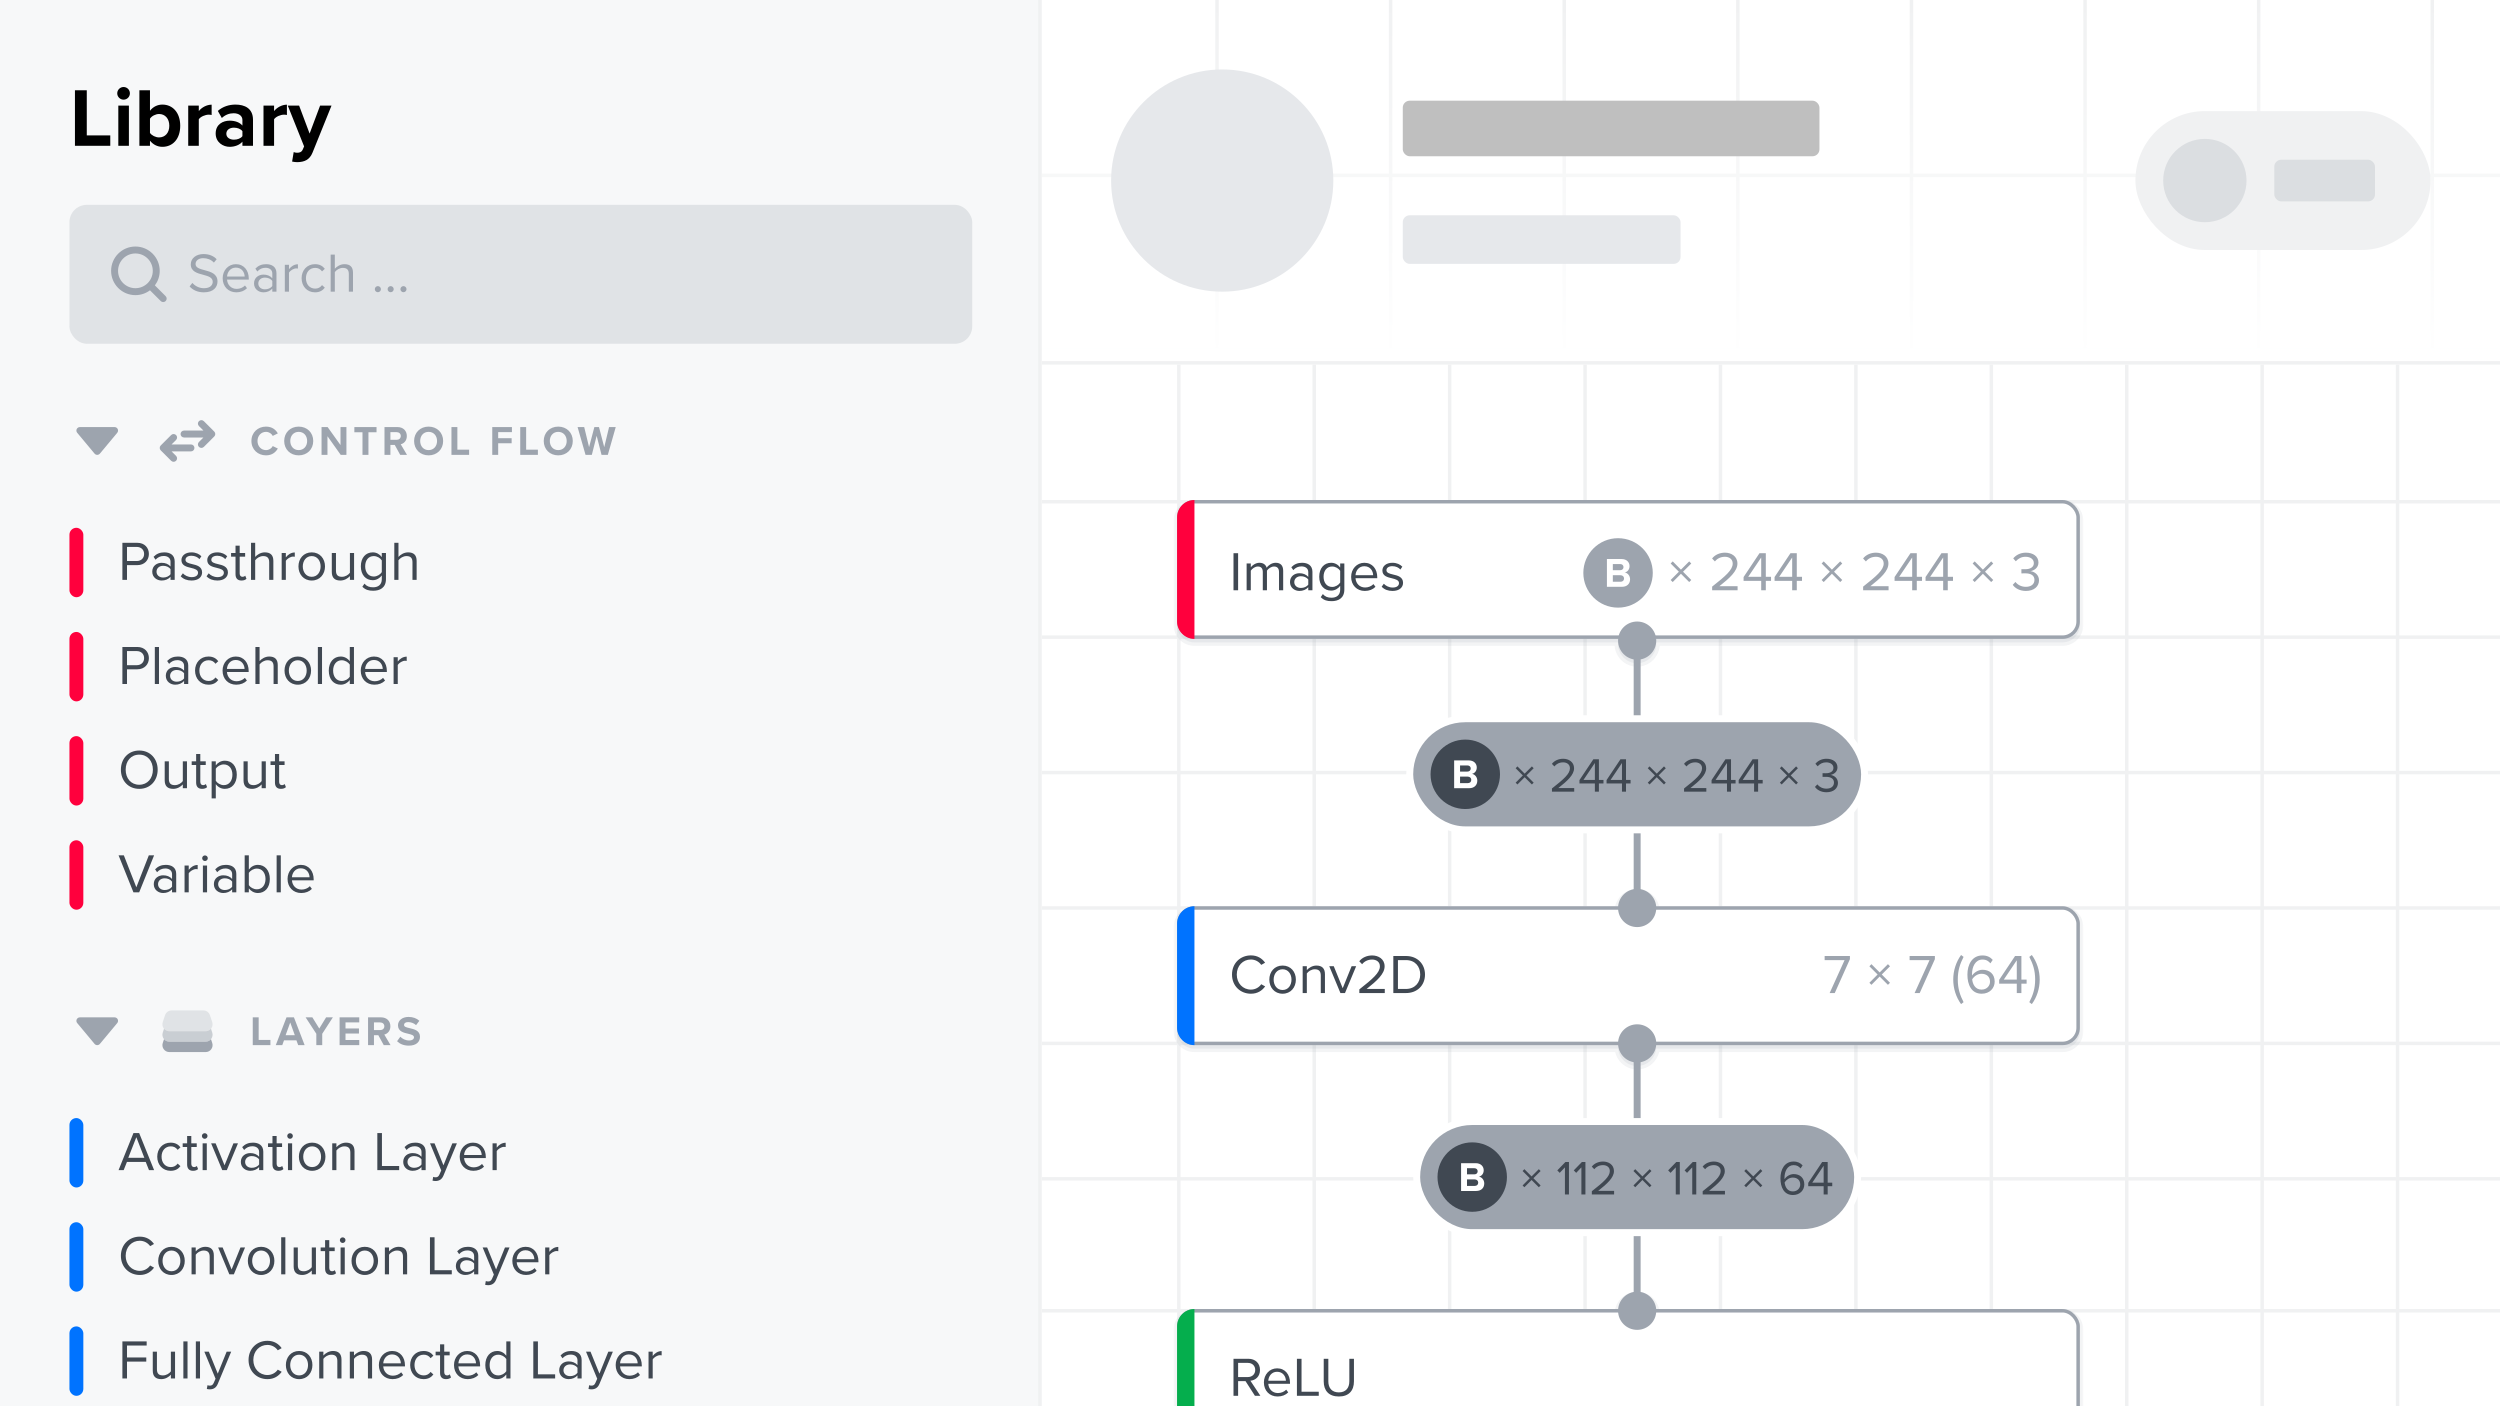<svg width="720" height="405" viewBox="0 0 720 405" fill="none" xmlns="http://www.w3.org/2000/svg">
<rect x="0" y="0" width="720" height="405" fill="#333333" stroke="none"/>
<g clip-path="url(#clip0)">
<rect width="720" height="405" fill="white"/>
<path fill-rule="evenodd" clip-rule="evenodd" d="M350 0H351V50H400V0H401V50H450V0H451V50H500V0H501V50H550V0H551V50H600V0H601V50H650V0H651V50H700V0H701V50H720V51H701V100H720V101H701V104H700V101H651V104H650V101H601V104H600V101H551V104H550V101H501V104H500V101H451V104H450V101H401V104H400V101H351V104H350V101H300V100H350V51H300V50H350V0ZM351 51V100H400V51H351ZM401 51V100H450V51H401ZM451 51V100H500V51H451ZM501 51V100H550V51H501ZM551 51V100H600V51H551ZM601 51V100H650V51H601ZM651 51V100H700V51H651ZM751 0H750V104H751V0ZM800 0H801V104H800V0ZM851 0H850V104H851V0ZM900 0H901V104H900V0ZM951 0H950V104H951V0ZM1000 0H1001V104H1000V0Z" fill="#F0F1F2"/>
<rect x="300" width="420" height="104" fill="url(#paint0_linear)"/>
<rect x="300" y="104" width="420" height="1" fill="#F0F1F2"/>
<circle cx="352" cy="52" r="32" fill="#E6E8EB"/>
<rect x="404" y="29" width="120" height="16" rx="2" fill="#BFBFBF"/>
<rect x="404" y="62" width="80" height="14" rx="2" fill="#E6E8EB"/>
<rect x="615" y="32" width="85" height="40" rx="20" fill="#F0F1F2"/>
<circle cx="635" cy="52" r="12" fill="#DBDEE1"/>
<rect x="655" y="46" width="29" height="12" rx="2" fill="#DBDEE1"/>
<path fill-rule="evenodd" clip-rule="evenodd" d="M339 105H340V144H378V105H379V144H417V105H418V144H456V105H457V144H495V105H496V144H534V105H535V144H573V105H574V144H612V105H613V144H651V105H652V144H690V105H691V144H720V145H691V183H720V184H691V222H720V223H691V261H720V262H691V300H720V301H691V339H720V340H691V377H720V378H691V405H690V378H652V405H651V378H613V405H612V378H574V405H573V378H535V405H534V378H496V405H495V378H457V405H456V378H418V405H417V378H379V405H378V378H340V405H339V378H300V377H339V340H300V339H339V301H300V300H339V262H300V261H339V223H300V222H339V184H300V183H339V145H300V144H339V105ZM340 145V183H378V145H340ZM379 145V183H417V145H379ZM418 145V183H456V145H418ZM457 145V183H495V145H457ZM496 145V183H534V145H496ZM535 145V183H573V145H535ZM574 145V183H612V145H574ZM613 145V183H651V145H613ZM652 145V183H690V145H652ZM690 184H652V222H690V184ZM690 223H652V261H690V223ZM690 262H652V300H690V262ZM690 301H652V339H690V301ZM690 340H652V377H690V340ZM651 377V340H613V377H651ZM612 377V340H574V377H612ZM573 377V340H535V377H573ZM534 377V340H496V377H534ZM495 377V340H457V377H495ZM456 377V340H418V377H456ZM417 377V340H379V377H417ZM378 377V340H340V377H378ZM340 339H378V301H340V339ZM340 300H378V262H340V300ZM340 261H378V223H340V261ZM340 222H378V184H340V222ZM379 184V222H417V184H379ZM418 184V222H456V184H418ZM457 184V222H495V184H457ZM496 184V222H534V184H496ZM535 184V222H573V184H535ZM574 184V222H612V184H574ZM613 184V222H651V184H613ZM651 223H613V261H651V223ZM651 262H613V300H651V262ZM651 301H613V339H651V301ZM612 339V301H574V339H612ZM573 339V301H535V339H573ZM534 339V301H496V339H534ZM495 339V301H457V339H495ZM456 339V301H418V339H456ZM417 339V301H379V339H417ZM379 300H417V262H379V300ZM379 261H417V223H379V261ZM418 223V261H456V223H418ZM457 223V261H495V223H457ZM496 223V261H534V223H496ZM535 223V261H573V223H535ZM574 223V261H612V223H574ZM612 262H574V300H612V262ZM573 300V262H535V300H573ZM534 300V262H496V300H534ZM495 300V262H457V300H495ZM456 300V262H418V300H456Z" fill="#F0F1F2"/>
<g opacity="0.25">
<mask id="path-13-outside-1" maskUnits="userSpaceOnUse" x="338" y="144" width="262" height="280" fill="black">
<rect fill="white" x="338" y="144" width="262" height="280"/>
<path fill-rule="evenodd" clip-rule="evenodd" d="M344 145C341.239 145 339 147.239 339 150V180C339 182.761 341.239 185 344 185H466.022C466.008 185.165 466 185.331 466 185.5C466 188.538 468.462 191 471.5 191C474.538 191 477 188.538 477 185.5C477 185.331 476.992 185.165 476.978 185H594C596.761 185 599 182.761 599 180V150C599 147.239 596.761 145 594 145H344ZM339 267C339 264.239 341.239 262 344 262H466.022C466.275 259.197 468.631 257 471.5 257C474.369 257 476.725 259.197 476.978 262H594C596.761 262 599 264.239 599 267V297C599 299.761 596.761 302 594 302H476.978C476.725 304.803 474.369 307 471.5 307C468.631 307 466.275 304.803 466.022 302H344C341.239 302 339 299.761 339 297V267ZM344 378C341.239 378 339 380.239 339 383V413C339 415.761 341.239 418 344 418H466.022C466.275 420.803 468.631 423 471.5 423C474.369 423 476.725 420.803 476.978 418H594C596.761 418 599 415.761 599 413V383C599 380.239 596.761 378 594 378H476.978C476.725 375.197 474.369 373 471.5 373C468.631 373 466.275 375.197 466.022 378H344Z"/>
</mask>
<path fill-rule="evenodd" clip-rule="evenodd" d="M344 145C341.239 145 339 147.239 339 150V180C339 182.761 341.239 185 344 185H466.022C466.008 185.165 466 185.331 466 185.5C466 188.538 468.462 191 471.5 191C474.538 191 477 188.538 477 185.5C477 185.331 476.992 185.165 476.978 185H594C596.761 185 599 182.761 599 180V150C599 147.239 596.761 145 594 145H344ZM339 267C339 264.239 341.239 262 344 262H466.022C466.275 259.197 468.631 257 471.5 257C474.369 257 476.725 259.197 476.978 262H594C596.761 262 599 264.239 599 267V297C599 299.761 596.761 302 594 302H476.978C476.725 304.803 474.369 307 471.5 307C468.631 307 466.275 304.803 466.022 302H344C341.239 302 339 299.761 339 297V267ZM344 378C341.239 378 339 380.239 339 383V413C339 415.761 341.239 418 344 418H466.022C466.275 420.803 468.631 423 471.5 423C474.369 423 476.725 420.803 476.978 418H594C596.761 418 599 415.761 599 413V383C599 380.239 596.761 378 594 378H476.978C476.725 375.197 474.369 373 471.5 373C468.631 373 466.275 375.197 466.022 378H344Z" fill="#9DA4AE"/>
<path d="M466.022 185L467.018 185.09L467.117 184H466.022V185ZM476.978 185V184H475.883L475.982 185.09L476.978 185ZM466.022 262V263H466.936L467.018 262.09L466.022 262ZM476.978 262L475.982 262.09L476.064 263H476.978V262ZM476.978 302V301H476.064L475.982 301.91L476.978 302ZM466.022 302L467.018 301.91L466.936 301H466.022V302ZM466.022 418L467.018 417.91L466.936 417H466.022V418ZM476.978 418V417H476.064L475.982 417.91L476.978 418ZM476.978 378L475.982 378.09L476.064 379H476.978V378ZM466.022 378V379H466.936L467.018 378.09L466.022 378ZM340 150C340 147.791 341.791 146 344 146V144C340.686 144 338 146.686 338 150H340ZM340 180V150H338V180H340ZM344 184C341.791 184 340 182.209 340 180H338C338 183.314 340.686 186 344 186V184ZM466.022 184H344V186H466.022V184ZM467 185.5C467 185.361 467.006 185.225 467.018 185.09L465.026 184.91C465.009 185.105 465 185.301 465 185.5H467ZM471.5 190C469.015 190 467 187.985 467 185.5H465C465 189.09 467.91 192 471.5 192V190ZM476 185.5C476 187.985 473.985 190 471.5 190V192C475.09 192 478 189.09 478 185.5H476ZM475.982 185.09C475.994 185.225 476 185.361 476 185.5H478C478 185.302 477.991 185.105 477.974 184.91L475.982 185.09ZM594 184H476.978V186H594V184ZM598 180C598 182.209 596.209 184 594 184V186C597.314 186 600 183.314 600 180H598ZM598 150V180H600V150H598ZM594 146C596.209 146 598 147.791 598 150H600C600 146.686 597.314 144 594 144V146ZM344 146H594V144H344V146ZM344 261C340.686 261 338 263.686 338 267H340C340 264.791 341.791 263 344 263V261ZM466.022 261H344V263H466.022V261ZM471.5 256C468.109 256 465.325 258.596 465.026 261.91L467.018 262.09C467.225 259.797 469.153 258 471.5 258V256ZM477.974 261.91C477.675 258.596 474.891 256 471.5 256V258C473.847 258 475.775 259.797 475.982 262.09L477.974 261.91ZM594 261H476.978V263H594V261ZM600 267C600 263.686 597.314 261 594 261V263C596.209 263 598 264.791 598 267H600ZM600 297V267H598V297H600ZM594 303C597.314 303 600 300.314 600 297H598C598 299.209 596.209 301 594 301V303ZM476.978 303H594V301H476.978V303ZM471.5 308C474.891 308 477.675 305.404 477.974 302.09L475.982 301.91C475.775 304.203 473.847 306 471.5 306V308ZM465.026 302.09C465.325 305.404 468.109 308 471.5 308V306C469.153 306 467.225 304.203 467.018 301.91L465.026 302.09ZM344 303H466.022V301H344V303ZM338 297C338 300.314 340.686 303 344 303V301C341.791 301 340 299.209 340 297H338ZM338 267V297H340V267H338ZM340 383C340 380.791 341.791 379 344 379V377C340.686 377 338 379.686 338 383H340ZM340 413V383H338V413H340ZM344 417C341.791 417 340 415.209 340 413H338C338 416.314 340.686 419 344 419V417ZM466.022 417H344V419H466.022V417ZM471.5 422C469.153 422 467.225 420.203 467.018 417.91L465.026 418.09C465.325 421.404 468.109 424 471.5 424V422ZM475.982 417.91C475.775 420.203 473.847 422 471.5 422V424C474.891 424 477.675 421.404 477.974 418.09L475.982 417.91ZM594 417H476.978V419H594V417ZM598 413C598 415.209 596.209 417 594 417V419C597.314 419 600 416.314 600 413H598ZM598 383V413H600V383H598ZM594 379C596.209 379 598 380.791 598 383H600C600 379.686 597.314 377 594 377V379ZM476.978 379H594V377H476.978V379ZM471.5 374C473.847 374 475.775 375.797 475.982 378.09L477.974 377.91C477.675 374.596 474.891 372 471.5 372V374ZM467.018 378.09C467.225 375.797 469.153 374 471.5 374V372C468.109 372 465.325 374.596 465.026 377.91L467.018 378.09ZM344 379H466.022V377H344V379Z" fill="#9DA4AE" fill-opacity="0.5" mask="url(#path-13-outside-1)"/>
</g>
<rect x="339.5" y="144.5" width="259" height="39" rx="4.5" fill="white" stroke="#9DA4AE"/>
<path d="M339 149C339 146.239 341.239 144 344 144V184C341.239 184 339 181.761 339 179V149Z" fill="#FF003D"/>
<path d="M355.248 170H356.576V159.328H355.248V170ZM368.356 170H369.556V164.416C369.556 162.864 368.804 162.08 367.396 162.08C366.276 162.08 365.236 162.816 364.804 163.52C364.58 162.72 363.908 162.08 362.724 162.08C361.588 162.08 360.548 162.896 360.228 163.392V162.272H359.028V170H360.228V164.352C360.644 163.728 361.476 163.152 362.26 163.152C363.268 163.152 363.684 163.776 363.684 164.752V170H364.884V164.336C365.284 163.728 366.132 163.152 366.932 163.152C367.924 163.152 368.356 163.776 368.356 164.752V170ZM376.782 170H377.982V164.688C377.982 162.816 376.622 162.08 374.99 162.08C373.726 162.08 372.734 162.496 371.902 163.36L372.462 164.192C373.15 163.456 373.902 163.12 374.83 163.12C375.95 163.12 376.782 163.712 376.782 164.752V166.144C376.158 165.424 375.278 165.088 374.222 165.088C372.91 165.088 371.518 165.904 371.518 167.632C371.518 169.312 372.91 170.192 374.222 170.192C375.262 170.192 376.142 169.824 376.782 169.12V170ZM376.782 168.368C376.318 169.008 375.502 169.328 374.654 169.328C373.534 169.328 372.75 168.624 372.75 167.648C372.75 166.656 373.534 165.952 374.654 165.952C375.502 165.952 376.318 166.272 376.782 166.912V168.368ZM380.372 171.984C381.284 172.88 382.18 173.136 383.492 173.136C385.38 173.136 387.172 172.336 387.172 169.776V162.272H385.972V163.44C385.348 162.592 384.42 162.08 383.38 162.08C381.348 162.08 379.94 163.616 379.94 166.096C379.94 168.592 381.364 170.096 383.38 170.096C384.468 170.096 385.412 169.504 385.972 168.72V169.824C385.972 171.52 384.772 172.144 383.492 172.144C382.388 172.144 381.62 171.856 380.98 171.088L380.372 171.984ZM385.972 167.776C385.556 168.448 384.628 169.04 383.668 169.04C382.116 169.04 381.188 167.792 381.188 166.096C381.188 164.384 382.116 163.152 383.668 163.152C384.628 163.152 385.556 163.728 385.972 164.4V167.776ZM389.127 166.128C389.127 168.544 390.775 170.192 393.063 170.192C394.327 170.192 395.367 169.776 396.135 169.008L395.559 168.224C394.951 168.848 394.055 169.2 393.175 169.2C391.511 169.2 390.487 167.984 390.391 166.528H396.647V166.224C396.647 163.904 395.271 162.08 392.935 162.08C390.727 162.08 389.127 163.888 389.127 166.128ZM392.919 163.072C394.679 163.072 395.447 164.496 395.463 165.648H390.391C390.455 164.464 391.271 163.072 392.919 163.072ZM397.919 168.976C398.703 169.808 399.775 170.192 401.039 170.192C403.039 170.192 404.079 169.152 404.079 167.856C404.079 166.144 402.527 165.76 401.183 165.456C400.175 165.216 399.295 164.976 399.295 164.224C399.295 163.536 399.951 163.056 401.007 163.056C401.999 163.056 402.847 163.472 403.311 164.032L403.871 163.2C403.247 162.576 402.319 162.08 401.007 162.08C399.167 162.08 398.127 163.104 398.127 164.304C398.127 165.904 399.615 166.256 400.927 166.56C401.967 166.816 402.911 167.088 402.911 167.936C402.911 168.688 402.271 169.216 401.087 169.216C400.031 169.216 399.055 168.704 398.543 168.112L397.919 168.976Z" fill="#404852"/>
<path d="M484.109 165.248L486.493 167.632L487.085 167.04L484.717 164.656L487.085 162.288L486.493 161.68L484.109 164.064L481.741 161.68L481.149 162.288L483.517 164.656L481.149 167.04L481.741 167.632L484.109 165.248ZM493.098 170H500.426V168.816H495.194C498.17 166.464 500.378 164.48 500.378 162.304C500.378 160.176 498.57 159.168 496.794 159.168C495.29 159.168 493.898 159.776 493.082 160.848L493.898 161.696C494.522 160.896 495.514 160.352 496.794 160.352C497.898 160.352 499.018 160.944 499.018 162.304C499.018 164.144 496.938 165.92 493.098 168.944V170ZM507.225 170H508.553V167.296H510.057V166.128H508.553V159.328H506.729L502.153 166.192V167.296H507.225V170ZM507.225 160.56V166.128H503.481L507.225 160.56ZM516.147 170H517.475V167.296H518.979V166.128H517.475V159.328H515.651L511.075 166.192V167.296H516.147V170ZM516.147 160.56V166.128H512.403L516.147 160.56ZM527.593 165.248L529.977 167.632L530.569 167.04L528.201 164.656L530.569 162.288L529.977 161.68L527.593 164.064L525.225 161.68L524.633 162.288L527.001 164.656L524.633 167.04L525.225 167.632L527.593 165.248ZM536.583 170H543.911V168.816H538.679C541.655 166.464 543.863 164.48 543.863 162.304C543.863 160.176 542.055 159.168 540.279 159.168C538.775 159.168 537.383 159.776 536.567 160.848L537.383 161.696C538.007 160.896 538.999 160.352 540.279 160.352C541.383 160.352 542.503 160.944 542.503 162.304C542.503 164.144 540.423 165.92 536.583 168.944V170ZM550.709 170H552.037V167.296H553.541V166.128H552.037V159.328H550.213L545.637 166.192V167.296H550.709V170ZM550.709 160.56V166.128H546.965L550.709 160.56ZM559.631 170H560.959V167.296H562.463V166.128H560.959V159.328H559.135L554.559 166.192V167.296H559.631V170ZM559.631 160.56V166.128H555.887L559.631 160.56ZM571.078 165.248L573.462 167.632L574.054 167.04L571.686 164.656L574.054 162.288L573.462 161.68L571.078 164.064L568.71 161.68L568.118 162.288L570.486 164.656L568.118 167.04L568.71 167.632L571.078 165.248ZM579.667 168.432C580.323 169.392 581.651 170.192 583.459 170.192C585.811 170.192 587.235 168.896 587.235 167.12C587.235 165.408 585.747 164.576 584.771 164.496C585.779 164.32 587.075 163.552 587.075 162.016C587.075 160.208 585.507 159.168 583.459 159.168C581.811 159.168 580.579 159.888 579.811 160.816L580.547 161.648C581.331 160.8 582.195 160.352 583.363 160.352C584.659 160.352 585.747 160.992 585.747 162.176C585.747 163.408 584.611 163.936 583.267 163.936C582.835 163.936 582.339 163.936 582.163 163.92V165.136C582.323 165.12 582.819 165.12 583.267 165.12C584.835 165.12 585.923 165.68 585.923 167.008C585.923 168.24 584.979 169.008 583.427 169.008C582.163 169.008 581.075 168.432 580.451 167.6L579.667 168.432Z" fill="#9DA4AE"/>
<circle cx="466" cy="165" r="10" fill="#9DA4AE"/>
<path d="M462.792 169H467.136C468.66 169 469.464 168.04 469.464 166.84C469.464 165.832 468.78 165.004 467.928 164.872C468.684 164.716 469.308 164.044 469.308 163.036C469.308 161.968 468.528 160.996 467.004 160.996H462.792V169ZM464.496 164.212V162.448H466.632C467.208 162.448 467.568 162.832 467.568 163.324C467.568 163.84 467.208 164.212 466.632 164.212H464.496ZM464.496 167.548V165.664H466.692C467.364 165.664 467.724 166.096 467.724 166.6C467.724 167.176 467.34 167.548 466.692 167.548H464.496Z" fill="white"/>
<circle cx="471.5" cy="184.5" r="5" fill="#9DA4AE" stroke="#9DA4AE"/>
<rect x="339.5" y="261.5" width="259" height="39" rx="4.5" fill="white" stroke="#9DA4AE"/>
<path d="M339 266C339 263.239 341.239 261 344 261V301C341.239 301 339 298.761 339 296V266Z" fill="#0073FF"/>
<path d="M360.256 286.192C362.192 286.192 363.472 285.296 364.368 284.08L363.232 283.456C362.624 284.368 361.52 285.008 360.256 285.008C357.968 285.008 356.192 283.2 356.192 280.672C356.192 278.128 357.968 276.336 360.256 276.336C361.52 276.336 362.624 276.992 363.232 277.888L364.352 277.264C363.504 276.064 362.192 275.152 360.256 275.152C357.232 275.152 354.816 277.392 354.816 280.672C354.816 283.952 357.232 286.192 360.256 286.192ZM369.389 286.192C371.741 286.192 373.213 284.368 373.213 282.128C373.213 279.888 371.741 278.08 369.389 278.08C367.037 278.08 365.565 279.888 365.565 282.128C365.565 284.368 367.037 286.192 369.389 286.192ZM369.389 285.12C367.741 285.12 366.812 283.712 366.812 282.128C366.812 280.56 367.741 279.152 369.389 279.152C371.037 279.152 371.949 280.56 371.949 282.128C371.949 283.712 371.037 285.12 369.389 285.12ZM380.385 286H381.585V280.576C381.585 278.896 380.737 278.08 379.121 278.08C377.969 278.08 376.913 278.752 376.369 279.392V278.272H375.169V286H376.369V280.352C376.817 279.728 377.713 279.152 378.657 279.152C379.697 279.152 380.385 279.584 380.385 280.944V286ZM386.045 286H387.357L390.573 278.272H389.261L386.701 284.608L384.125 278.272H382.829L386.045 286ZM391.489 286H398.817V284.816H393.585C396.561 282.464 398.769 280.48 398.769 278.304C398.769 276.176 396.961 275.168 395.185 275.168C393.681 275.168 392.289 275.776 391.473 276.848L392.289 277.696C392.913 276.896 393.905 276.352 395.185 276.352C396.289 276.352 397.409 276.944 397.409 278.304C397.409 280.144 395.329 281.92 391.489 284.944V286ZM401.279 286H404.927C408.239 286 410.399 283.712 410.399 280.672C410.399 277.648 408.239 275.328 404.927 275.328H401.279V286ZM402.607 284.816V276.512H404.927C407.567 276.512 409.023 278.368 409.023 280.672C409.023 282.96 407.519 284.816 404.927 284.816H402.607Z" fill="#404852"/>
<path d="M526.936 286H528.408L532.776 276.24V275.328H525.496V276.512H531.24L526.936 286ZM541.343 281.248L543.727 283.632L544.319 283.04L541.951 280.656L544.319 278.288L543.727 277.68L541.343 280.064L538.975 277.68L538.383 278.288L540.751 280.656L538.383 283.04L538.975 283.632L541.343 281.248ZM551.405 286H552.877L557.245 276.24V275.328H549.965V276.512H555.709L551.405 286ZM564.788 289.184L565.508 288.624C564.484 286.608 563.844 284.768 563.844 282.112C563.844 279.44 564.484 277.616 565.508 275.584L564.788 275.04C563.348 277.024 562.532 279.536 562.532 282.112C562.532 284.688 563.348 287.216 564.788 289.184ZM566.613 280.688C566.613 283.584 567.749 286.192 570.725 286.192C573.061 286.192 574.469 284.56 574.469 282.704C574.469 280.432 572.901 279.296 570.981 279.296C569.605 279.296 568.421 280.224 567.957 280.96C567.941 280.816 567.941 280.688 567.941 280.544C567.941 278.448 568.885 276.352 570.949 276.352C572.069 276.352 572.693 276.8 573.237 277.44L573.909 276.448C573.253 275.696 572.325 275.168 570.949 275.168C567.957 275.168 566.613 277.792 566.613 280.688ZM573.125 282.752C573.125 283.776 572.325 285.008 570.677 285.008C568.821 285.008 568.117 283.376 567.989 282.048C568.581 281.104 569.605 280.448 570.661 280.448C572.037 280.448 573.125 281.184 573.125 282.752ZM580.834 286H582.162V283.296H583.666V282.128H582.162V275.328H580.338L575.762 282.192V283.296H580.834V286ZM580.834 276.56V282.128H577.09L580.834 276.56ZM586.124 282.112C586.124 284.768 585.484 286.608 584.444 288.624L585.164 289.184C586.62 287.216 587.436 284.688 587.436 282.112C587.436 279.536 586.62 277.024 585.164 275.04L584.444 275.584C585.484 277.616 586.124 279.44 586.124 282.112Z" fill="#9DA4AE"/>
<circle cx="471.5" cy="300.5" r="5" fill="#9DA4AE" stroke="#9DA4AE"/>
<circle cx="471.5" cy="261.5" r="5" fill="#9DA4AE" stroke="#9DA4AE"/>
<rect x="339.5" y="377.5" width="259" height="39" rx="4.5" fill="white" stroke="#9DA4AE"/>
<path d="M339 382C339 379.239 341.239 377 344 377V377V417V417C341.239 417 339 414.761 339 412V382Z" fill="#05AE4D"/>
<path d="M361.424 402H362.992L360.112 397.648C361.568 397.52 362.88 396.464 362.88 394.544C362.88 392.576 361.488 391.328 359.536 391.328H355.248V402H356.576V397.76H358.704L361.424 402ZM361.504 394.544C361.504 395.744 360.64 396.592 359.376 396.592H356.576V392.512H359.376C360.64 392.512 361.504 393.344 361.504 394.544ZM364.002 398.128C364.002 400.544 365.65 402.192 367.938 402.192C369.202 402.192 370.242 401.776 371.01 401.008L370.434 400.224C369.826 400.848 368.93 401.2 368.05 401.2C366.386 401.2 365.362 399.984 365.266 398.528H371.522V398.224C371.522 395.904 370.146 394.08 367.81 394.08C365.602 394.08 364.002 395.888 364.002 398.128ZM367.794 395.072C369.554 395.072 370.322 396.496 370.338 397.648H365.266C365.33 396.464 366.146 395.072 367.794 395.072ZM373.514 402H379.802V400.816H374.842V391.328H373.514V402ZM381.232 397.856C381.232 400.48 382.688 402.192 385.584 402.192C388.48 402.192 389.936 400.496 389.936 397.84V391.328H388.608V397.824C388.608 399.776 387.552 401.008 385.584 401.008C383.616 401.008 382.56 399.776 382.56 397.824V391.328H381.232V397.856Z" fill="#404852"/>
<circle cx="471.5" cy="377.5" r="5" fill="#9DA4AE" stroke="#9DA4AE"/>
<rect x="470.5" y="185" width="2" height="76" fill="#9DA4AE"/>
<rect x="406" y="207" width="131" height="32" rx="16" fill="#9DA4AE" stroke="white" stroke-width="2"/>
<path d="M439.095 223.842L441.181 225.928L441.699 225.41L439.627 223.324L441.699 221.252L441.181 220.72L439.095 222.806L437.023 220.72L436.505 221.252L438.577 223.324L436.505 225.41L437.023 225.928L439.095 223.842ZM446.961 228H453.373V226.964H448.795C451.399 224.906 453.331 223.17 453.331 221.266C453.331 219.404 451.749 218.522 450.195 218.522C448.879 218.522 447.661 219.054 446.947 219.992L447.661 220.734C448.207 220.034 449.075 219.558 450.195 219.558C451.161 219.558 452.141 220.076 452.141 221.266C452.141 222.876 450.321 224.43 446.961 227.076V228ZM459.322 228H460.484V225.634H461.8V224.612H460.484V218.662H458.888L454.884 224.668V225.634H459.322V228ZM459.322 219.74V224.612H456.046L459.322 219.74ZM467.128 228H468.29V225.634H469.606V224.612H468.29V218.662H466.694L462.69 224.668V225.634H467.128V228ZM467.128 219.74V224.612H463.852L467.128 219.74ZM477.144 223.842L479.23 225.928L479.748 225.41L477.676 223.324L479.748 221.252L479.23 220.72L477.144 222.806L475.072 220.72L474.554 221.252L476.626 223.324L474.554 225.41L475.072 225.928L477.144 223.842ZM485.01 228H491.422V226.964H486.844C489.448 224.906 491.38 223.17 491.38 221.266C491.38 219.404 489.798 218.522 488.244 218.522C486.928 218.522 485.71 219.054 484.996 219.992L485.71 220.734C486.256 220.034 487.124 219.558 488.244 219.558C489.21 219.558 490.19 220.076 490.19 221.266C490.19 222.876 488.37 224.43 485.01 227.076V228ZM497.37 228H498.532V225.634H499.848V224.612H498.532V218.662H496.936L492.932 224.668V225.634H497.37V228ZM497.37 219.74V224.612H494.094L497.37 219.74ZM505.177 228H506.339V225.634H507.655V224.612H506.339V218.662H504.743L500.739 224.668V225.634H505.177V228ZM505.177 219.74V224.612H501.901L505.177 219.74ZM515.193 223.842L517.279 225.928L517.797 225.41L515.725 223.324L517.797 221.252L517.279 220.72L515.193 222.806L513.121 220.72L512.603 221.252L514.675 223.324L512.603 225.41L513.121 225.928L515.193 223.842ZM522.709 226.628C523.283 227.468 524.445 228.168 526.027 228.168C528.085 228.168 529.331 227.034 529.331 225.48C529.331 223.982 528.029 223.254 527.175 223.184C528.057 223.03 529.191 222.358 529.191 221.014C529.191 219.432 527.819 218.522 526.027 218.522C524.585 218.522 523.507 219.152 522.835 219.964L523.479 220.692C524.165 219.95 524.921 219.558 525.943 219.558C527.077 219.558 528.029 220.118 528.029 221.154C528.029 222.232 527.035 222.694 525.859 222.694C525.481 222.694 525.047 222.694 524.893 222.68V223.744C525.033 223.73 525.467 223.73 525.859 223.73C527.231 223.73 528.183 224.22 528.183 225.382C528.183 226.46 527.357 227.132 525.999 227.132C524.893 227.132 523.941 226.628 523.395 225.9L522.709 226.628Z" fill="#404852"/>
<circle cx="422" cy="223" r="10" fill="#404852"/>
<path d="M418.792 227H423.136C424.66 227 425.464 226.04 425.464 224.84C425.464 223.832 424.78 223.004 423.928 222.872C424.684 222.716 425.308 222.044 425.308 221.036C425.308 219.968 424.528 218.996 423.004 218.996H418.792V227ZM420.496 222.212V220.448H422.632C423.208 220.448 423.568 220.832 423.568 221.324C423.568 221.84 423.208 222.212 422.632 222.212H420.496ZM420.496 225.548V223.664H422.692C423.364 223.664 423.724 224.096 423.724 224.6C423.724 225.176 423.34 225.548 422.692 225.548H420.496Z" fill="white"/>
<rect x="470.5" y="301" width="2" height="76" fill="#9DA4AE"/>
<rect x="408" y="323" width="127" height="32" rx="16" fill="#9DA4AE" stroke="white" stroke-width="2"/>
<path d="M441.095 339.842L443.181 341.928L443.699 341.41L441.627 339.324L443.699 337.252L443.181 336.72L441.095 338.806L439.023 336.72L438.505 337.252L440.577 339.324L438.505 341.41L439.023 341.928L441.095 339.842ZM450.697 344H451.859V334.662H450.837L448.499 337.07L449.199 337.784L450.697 336.202V344ZM455.441 344H456.603V334.662H455.581L453.243 337.07L453.943 337.784L455.441 336.202V344ZM458.449 344H464.861V342.964H460.283C462.887 340.906 464.819 339.17 464.819 337.266C464.819 335.404 463.237 334.522 461.683 334.522C460.367 334.522 459.149 335.054 458.435 335.992L459.149 336.734C459.695 336.034 460.563 335.558 461.683 335.558C462.649 335.558 463.629 336.076 463.629 337.266C463.629 338.876 461.809 340.43 458.449 343.076V344ZM473.019 339.842L475.105 341.928L475.623 341.41L473.551 339.324L475.623 337.252L475.105 336.72L473.019 338.806L470.947 336.72L470.429 337.252L472.501 339.324L470.429 341.41L470.947 341.928L473.019 339.842ZM482.621 344H483.783V334.662H482.761L480.423 337.07L481.123 337.784L482.621 336.202V344ZM487.365 344H488.527V334.662H487.505L485.167 337.07L485.867 337.784L487.365 336.202V344ZM490.373 344H496.785V342.964H492.207C494.811 340.906 496.743 339.17 496.743 337.266C496.743 335.404 495.161 334.522 493.607 334.522C492.291 334.522 491.073 335.054 490.359 335.992L491.073 336.734C491.619 336.034 492.487 335.558 493.607 335.558C494.573 335.558 495.553 336.076 495.553 337.266C495.553 338.876 493.733 340.43 490.373 343.076V344ZM504.943 339.842L507.029 341.928L507.547 341.41L505.475 339.324L507.547 337.252L507.029 336.72L504.943 338.806L502.871 336.72L502.353 337.252L504.425 339.324L502.353 341.41L502.871 341.928L504.943 339.842ZM512.767 339.352C512.767 341.886 513.761 344.168 516.365 344.168C518.409 344.168 519.641 342.74 519.641 341.116C519.641 339.128 518.269 338.134 516.589 338.134C515.385 338.134 514.349 338.946 513.943 339.59C513.929 339.464 513.929 339.352 513.929 339.226C513.929 337.392 514.755 335.558 516.561 335.558C517.541 335.558 518.087 335.95 518.563 336.51L519.151 335.642C518.577 334.984 517.765 334.522 516.561 334.522C513.943 334.522 512.767 336.818 512.767 339.352ZM518.465 341.158C518.465 342.054 517.765 343.132 516.323 343.132C514.699 343.132 514.083 341.704 513.971 340.542C514.489 339.716 515.385 339.142 516.309 339.142C517.513 339.142 518.465 339.786 518.465 341.158ZM525.21 344H526.372V341.634H527.688V340.612H526.372V334.662H524.776L520.772 340.668V341.634H525.21V344ZM525.21 335.74V340.612H521.934L525.21 335.74Z" fill="#404852"/>
<circle cx="424" cy="339" r="10" fill="#404852"/>
<path d="M420.792 343H425.136C426.66 343 427.464 342.04 427.464 340.84C427.464 339.832 426.78 339.004 425.928 338.872C426.684 338.716 427.308 338.044 427.308 337.036C427.308 335.968 426.528 334.996 425.004 334.996H420.792V343ZM422.496 338.212V336.448H424.632C425.208 336.448 425.568 336.832 425.568 337.324C425.568 337.84 425.208 338.212 424.632 338.212H422.496ZM422.496 341.548V339.664H424.692C425.364 339.664 425.724 340.096 425.724 340.6C425.724 341.176 425.34 341.548 424.692 341.548H422.496Z" fill="white"/>
<rect width="300" height="405" fill="#F7F8F9"/>
<rect x="299" width="1" height="405" fill="#F0F1F2"/>
<path d="M21.584 42H31.76V39H24.992V25.992H21.584V42ZM35.587 28.704C36.594 28.704 37.41 27.888 37.41 26.88C37.41 25.872 36.594 25.056 35.587 25.056C34.602 25.056 33.763 25.872 33.763 26.88C33.763 27.888 34.602 28.704 35.587 28.704ZM34.075 42H37.123V30.408H34.075V42ZM40.145 42H43.193V40.512C44.105 41.664 45.377 42.288 46.769 42.288C49.697 42.288 51.905 40.08 51.905 36.216C51.905 32.424 49.721 30.12 46.769 30.12C45.401 30.12 44.105 30.72 43.193 31.896V25.992H40.145V42ZM43.193 38.28V34.176C43.697 33.408 44.825 32.832 45.809 32.832C47.585 32.832 48.761 34.2 48.761 36.216C48.761 38.232 47.585 39.576 45.809 39.576C44.825 39.576 43.697 39.024 43.193 38.28ZM54.207 42H57.255V34.344C57.759 33.6 59.103 33.024 60.111 33.024C60.447 33.024 60.735 33.072 60.951 33.12V30.144C59.511 30.144 58.071 30.96 57.255 31.992V30.408H54.207V42ZM69.816 42H72.864V34.512C72.864 31.176 70.44 30.12 67.8 30.12C65.976 30.12 64.152 30.696 62.736 31.944L63.888 33.984C64.872 33.072 66.024 32.616 67.272 32.616C68.808 32.616 69.816 33.384 69.816 34.56V36.168C69.048 35.232 67.68 34.752 66.144 34.752C64.296 34.752 62.112 35.736 62.112 38.448C62.112 41.04 64.296 42.288 66.144 42.288C67.656 42.288 69.024 41.736 69.816 40.8V42ZM69.816 39.216C69.312 39.888 68.352 40.224 67.368 40.224C66.168 40.224 65.184 39.6 65.184 38.52C65.184 37.392 66.168 36.768 67.368 36.768C68.352 36.768 69.312 37.104 69.816 37.776V39.216ZM75.887 42H78.935V34.344C79.439 33.6 80.783 33.024 81.791 33.024C82.127 33.024 82.415 33.072 82.631 33.12V30.144C81.191 30.144 79.751 30.96 78.935 31.992V30.408H75.887V42ZM84.583 43.8L84.127 46.536C84.511 46.632 85.279 46.704 85.639 46.704C87.631 46.656 89.167 46.08 90.031 43.896L95.479 30.408H92.191L89.167 38.472L86.143 30.408H82.879L87.583 42.168L87.151 43.152C86.863 43.776 86.335 43.992 85.543 43.992C85.255 43.992 84.847 43.92 84.583 43.8Z" fill="black"/>
<rect x="20" y="59" width="260" height="40" rx="5" fill="#9DA4AE" fill-opacity="0.25"/>
<path d="M54.608 82.496C55.488 83.488 56.848 84.192 58.704 84.192C61.584 84.192 62.64 82.608 62.64 81.056C62.64 78.816 60.656 78.272 58.912 77.808C57.552 77.44 56.32 77.12 56.32 76.048C56.32 75.04 57.232 74.352 58.512 74.352C59.68 74.352 60.8 74.752 61.6 75.632L62.4 74.656C61.504 73.712 60.24 73.168 58.608 73.168C56.512 73.168 54.944 74.368 54.944 76.128C54.944 78.224 56.848 78.704 58.56 79.152C59.968 79.536 61.264 79.888 61.264 81.168C61.264 81.984 60.656 83.008 58.752 83.008C57.248 83.008 56.096 82.272 55.392 81.488L54.608 82.496ZM64.127 80.128C64.127 82.544 65.775 84.192 68.063 84.192C69.327 84.192 70.367 83.776 71.135 83.008L70.559 82.224C69.951 82.848 69.055 83.2 68.175 83.2C66.511 83.2 65.487 81.984 65.391 80.528H71.647V80.224C71.647 77.904 70.271 76.08 67.935 76.08C65.727 76.08 64.127 77.888 64.127 80.128ZM67.919 77.072C69.679 77.072 70.447 78.496 70.463 79.648H65.391C65.455 78.464 66.271 77.072 67.919 77.072ZM78.423 84H79.623V78.688C79.623 76.816 78.263 76.08 76.631 76.08C75.367 76.08 74.375 76.496 73.543 77.36L74.103 78.192C74.791 77.456 75.543 77.12 76.471 77.12C77.591 77.12 78.423 77.712 78.423 78.752V80.144C77.799 79.424 76.919 79.088 75.863 79.088C74.551 79.088 73.159 79.904 73.159 81.632C73.159 83.312 74.551 84.192 75.863 84.192C76.903 84.192 77.783 83.824 78.423 83.12V84ZM78.423 82.368C77.959 83.008 77.143 83.328 76.295 83.328C75.175 83.328 74.391 82.624 74.391 81.648C74.391 80.656 75.175 79.952 76.295 79.952C77.143 79.952 77.959 80.272 78.423 80.912V82.368ZM82.028 84H83.228V78.528C83.58 77.904 84.588 77.296 85.324 77.296C85.516 77.296 85.66 77.312 85.804 77.344V76.112C84.748 76.112 83.852 76.704 83.228 77.52V76.272H82.028V84ZM86.861 80.128C86.861 82.432 88.413 84.192 90.717 84.192C92.125 84.192 92.957 83.616 93.549 82.848L92.749 82.112C92.237 82.8 91.581 83.12 90.781 83.12C89.133 83.12 88.109 81.84 88.109 80.128C88.109 78.416 89.133 77.152 90.781 77.152C91.581 77.152 92.237 77.456 92.749 78.16L93.549 77.424C92.957 76.656 92.125 76.08 90.717 76.08C88.413 76.08 86.861 77.84 86.861 80.128ZM100.463 84H101.663V78.544C101.663 76.864 100.815 76.08 99.199 76.08C98.031 76.08 96.975 76.752 96.431 77.392V73.328H95.231V84H96.431V78.352C96.895 77.728 97.791 77.152 98.719 77.152C99.759 77.152 100.463 77.552 100.463 78.912V84ZM107.944 83.28C107.944 83.76 108.344 84.16 108.824 84.16C109.304 84.16 109.704 83.76 109.704 83.28C109.704 82.8 109.304 82.4 108.824 82.4C108.344 82.4 107.944 82.8 107.944 83.28ZM111.632 83.28C111.632 83.76 112.032 84.16 112.512 84.16C112.992 84.16 113.392 83.76 113.392 83.28C113.392 82.8 112.992 82.4 112.512 82.4C112.032 82.4 111.632 82.8 111.632 83.28ZM115.319 83.28C115.319 83.76 115.719 84.16 116.199 84.16C116.679 84.16 117.079 83.76 117.079 83.28C117.079 82.8 116.679 82.4 116.199 82.4C115.719 82.4 115.319 82.8 115.319 83.28Z" fill="#9DA4AE"/>
<g clip-path="url(#clip1)">
<path fill-rule="evenodd" clip-rule="evenodd" d="M44 78C44 80.761 41.761 83 39 83C36.239 83 34 80.761 34 78C34 75.239 36.239 73 39 73C41.761 73 44 75.239 44 78ZM43.192 83.606C42.024 84.482 40.572 85 39 85C35.134 85 32 81.866 32 78C32 74.134 35.134 71 39 71C42.866 71 46 74.134 46 78C46 79.572 45.482 81.024 44.606 82.192L47.707 85.293C48.098 85.683 48.098 86.317 47.707 86.707C47.317 87.098 46.683 87.098 46.293 86.707L43.192 83.606Z" fill="#9DA4AE"/>
</g>
<rect x="20" y="152" width="4" height="20" rx="2" fill="#FF003D"/>
<path d="M35.248 167H36.576V162.76H39.536C41.648 162.76 42.88 161.288 42.88 159.544C42.88 157.8 41.68 156.328 39.536 156.328H35.248V167ZM41.504 159.544C41.504 160.744 40.64 161.576 39.376 161.576H36.576V157.512H39.376C40.64 157.512 41.504 158.344 41.504 159.544ZM49.11 167H50.31V161.688C50.31 159.816 48.95 159.08 47.318 159.08C46.054 159.08 45.062 159.496 44.23 160.36L44.79 161.192C45.478 160.456 46.23 160.12 47.158 160.12C48.278 160.12 49.11 160.712 49.11 161.752V163.144C48.486 162.424 47.606 162.088 46.55 162.088C45.238 162.088 43.846 162.904 43.846 164.632C43.846 166.312 45.238 167.192 46.55 167.192C47.59 167.192 48.47 166.824 49.11 166.12V167ZM49.11 165.368C48.646 166.008 47.83 166.328 46.982 166.328C45.862 166.328 45.078 165.624 45.078 164.648C45.078 163.656 45.862 162.952 46.982 162.952C47.83 162.952 48.646 163.272 49.11 163.912V165.368ZM52.044 165.976C52.828 166.808 53.9 167.192 55.164 167.192C57.164 167.192 58.204 166.152 58.204 164.856C58.204 163.144 56.652 162.76 55.308 162.456C54.3 162.216 53.42 161.976 53.42 161.224C53.42 160.536 54.076 160.056 55.132 160.056C56.124 160.056 56.972 160.472 57.436 161.032L57.996 160.2C57.372 159.576 56.444 159.08 55.132 159.08C53.292 159.08 52.252 160.104 52.252 161.304C52.252 162.904 53.74 163.256 55.052 163.56C56.092 163.816 57.036 164.088 57.036 164.936C57.036 165.688 56.396 166.216 55.212 166.216C54.156 166.216 53.18 165.704 52.668 165.112L52.044 165.976ZM59.481 165.976C60.265 166.808 61.337 167.192 62.601 167.192C64.601 167.192 65.641 166.152 65.641 164.856C65.641 163.144 64.089 162.76 62.745 162.456C61.737 162.216 60.857 161.976 60.857 161.224C60.857 160.536 61.513 160.056 62.569 160.056C63.561 160.056 64.409 160.472 64.873 161.032L65.433 160.2C64.809 159.576 63.881 159.08 62.569 159.08C60.729 159.08 59.689 160.104 59.689 161.304C59.689 162.904 61.177 163.256 62.489 163.56C63.529 163.816 64.473 164.088 64.473 164.936C64.473 165.688 63.833 166.216 62.649 166.216C61.593 166.216 60.617 165.704 60.105 165.112L59.481 165.976ZM69.543 167.192C70.247 167.192 70.679 166.984 70.983 166.696L70.631 165.8C70.471 165.976 70.151 166.12 69.815 166.12C69.287 166.12 69.031 165.704 69.031 165.128V160.328H70.599V159.272H69.031V157.16H67.831V159.272H66.551V160.328H67.831V165.384C67.831 166.536 68.407 167.192 69.543 167.192ZM77.526 167H78.726V161.544C78.726 159.864 77.878 159.08 76.262 159.08C75.094 159.08 74.038 159.752 73.494 160.392V156.328H72.294V167H73.494V161.352C73.958 160.728 74.854 160.152 75.782 160.152C76.822 160.152 77.526 160.552 77.526 161.912V167ZM81.122 167H82.322V161.528C82.674 160.904 83.682 160.296 84.418 160.296C84.61 160.296 84.754 160.312 84.898 160.344V159.112C83.842 159.112 82.946 159.704 82.322 160.52V159.272H81.122V167ZM89.779 167.192C92.131 167.192 93.603 165.368 93.603 163.128C93.603 160.888 92.131 159.08 89.779 159.08C87.427 159.08 85.955 160.888 85.955 163.128C85.955 165.368 87.427 167.192 89.779 167.192ZM89.779 166.12C88.131 166.12 87.203 164.712 87.203 163.128C87.203 161.56 88.131 160.152 89.779 160.152C91.427 160.152 92.339 161.56 92.339 163.128C92.339 164.712 91.427 166.12 89.779 166.12ZM100.775 167H101.975V159.272H100.775V164.952C100.327 165.576 99.431 166.12 98.487 166.12C97.447 166.12 96.759 165.72 96.759 164.36V159.272H95.559V164.728C95.559 166.408 96.407 167.192 98.023 167.192C99.175 167.192 100.183 166.584 100.775 165.912V167ZM104.356 168.984C105.268 169.88 106.164 170.136 107.476 170.136C109.364 170.136 111.156 169.336 111.156 166.776V159.272H109.956V160.44C109.332 159.592 108.404 159.08 107.364 159.08C105.332 159.08 103.924 160.616 103.924 163.096C103.924 165.592 105.348 167.096 107.364 167.096C108.452 167.096 109.396 166.504 109.956 165.72V166.824C109.956 168.52 108.756 169.144 107.476 169.144C106.372 169.144 105.604 168.856 104.964 168.088L104.356 168.984ZM109.956 164.776C109.54 165.448 108.612 166.04 107.652 166.04C106.1 166.04 105.172 164.792 105.172 163.096C105.172 161.384 106.1 160.152 107.652 160.152C108.612 160.152 109.54 160.728 109.956 161.4V164.776ZM118.791 167H119.991V161.544C119.991 159.864 119.143 159.08 117.527 159.08C116.359 159.08 115.303 159.752 114.759 160.392V156.328H113.559V167H114.759V161.352C115.223 160.728 116.119 160.152 117.047 160.152C118.087 160.152 118.791 160.552 118.791 161.912V167Z" fill="#404852"/>
<rect x="20" y="182" width="4" height="20" rx="2" fill="#FF003D"/>
<path d="M35.248 197H36.576V192.76H39.536C41.648 192.76 42.88 191.288 42.88 189.544C42.88 187.8 41.68 186.328 39.536 186.328H35.248V197ZM41.504 189.544C41.504 190.744 40.64 191.576 39.376 191.576H36.576V187.512H39.376C40.64 187.512 41.504 188.344 41.504 189.544ZM44.591 197H45.791V186.328H44.591V197ZM53.016 197H54.216V191.688C54.216 189.816 52.856 189.08 51.224 189.08C49.96 189.08 48.968 189.496 48.136 190.36L48.696 191.192C49.384 190.456 50.136 190.12 51.064 190.12C52.184 190.12 53.016 190.712 53.016 191.752V193.144C52.392 192.424 51.512 192.088 50.456 192.088C49.144 192.088 47.752 192.904 47.752 194.632C47.752 196.312 49.144 197.192 50.456 197.192C51.496 197.192 52.376 196.824 53.016 196.12V197ZM53.016 195.368C52.552 196.008 51.736 196.328 50.888 196.328C49.768 196.328 48.984 195.624 48.984 194.648C48.984 193.656 49.768 192.952 50.888 192.952C51.736 192.952 52.552 193.272 53.016 193.912V195.368ZM56.174 193.128C56.174 195.432 57.726 197.192 60.03 197.192C61.438 197.192 62.27 196.616 62.862 195.848L62.062 195.112C61.55 195.8 60.894 196.12 60.094 196.12C58.446 196.12 57.422 194.84 57.422 193.128C57.422 191.416 58.446 190.152 60.094 190.152C60.894 190.152 61.55 190.456 62.062 191.16L62.862 190.424C62.27 189.656 61.438 189.08 60.03 189.08C57.726 189.08 56.174 190.84 56.174 193.128ZM64.096 193.128C64.096 195.544 65.744 197.192 68.032 197.192C69.296 197.192 70.336 196.776 71.104 196.008L70.528 195.224C69.92 195.848 69.024 196.2 68.144 196.2C66.48 196.2 65.456 194.984 65.36 193.528H71.616V193.224C71.616 190.904 70.24 189.08 67.904 189.08C65.696 189.08 64.096 190.888 64.096 193.128ZM67.888 190.072C69.648 190.072 70.416 191.496 70.432 192.648H65.36C65.424 191.464 66.24 190.072 67.888 190.072ZM78.791 197H79.991V191.544C79.991 189.864 79.143 189.08 77.527 189.08C76.359 189.08 75.303 189.752 74.759 190.392V186.328H73.559V197H74.759V191.352C75.223 190.728 76.119 190.152 77.047 190.152C78.087 190.152 78.791 190.552 78.791 191.912V197ZM85.763 197.192C88.115 197.192 89.588 195.368 89.588 193.128C89.588 190.888 88.115 189.08 85.763 189.08C83.412 189.08 81.939 190.888 81.939 193.128C81.939 195.368 83.412 197.192 85.763 197.192ZM85.763 196.12C84.115 196.12 83.188 194.712 83.188 193.128C83.188 191.56 84.115 190.152 85.763 190.152C87.412 190.152 88.323 191.56 88.323 193.128C88.323 194.712 87.412 196.12 85.763 196.12ZM91.544 197H92.744V186.328H91.544V197ZM100.738 197H101.938V186.328H100.738V190.44C100.114 189.592 99.169 189.08 98.129 189.08C96.097 189.08 94.689 190.68 94.689 193.144C94.689 195.656 96.114 197.192 98.129 197.192C99.218 197.192 100.162 196.632 100.738 195.848V197ZM100.738 194.904C100.306 195.576 99.377 196.12 98.418 196.12C96.865 196.12 95.938 194.856 95.938 193.144C95.938 191.432 96.865 190.152 98.418 190.152C99.377 190.152 100.306 190.728 100.738 191.4V194.904ZM103.893 193.128C103.893 195.544 105.541 197.192 107.829 197.192C109.093 197.192 110.133 196.776 110.901 196.008L110.325 195.224C109.717 195.848 108.821 196.2 107.941 196.2C106.277 196.2 105.253 194.984 105.157 193.528H111.413V193.224C111.413 190.904 110.037 189.08 107.701 189.08C105.493 189.08 103.893 190.888 103.893 193.128ZM107.685 190.072C109.445 190.072 110.213 191.496 110.229 192.648H105.157C105.221 191.464 106.037 190.072 107.685 190.072ZM113.356 197H114.556V191.528C114.908 190.904 115.916 190.296 116.652 190.296C116.844 190.296 116.988 190.312 117.132 190.344V189.112C116.076 189.112 115.18 189.704 114.556 190.52V189.272H113.356V197Z" fill="#404852"/>
<rect x="20" y="212" width="4" height="20" rx="2" fill="#FF003D"/>
<path d="M34.816 221.672C34.816 224.824 36.944 227.192 40.112 227.192C43.264 227.192 45.408 224.824 45.408 221.672C45.408 218.52 43.264 216.152 40.112 216.152C36.944 216.152 34.816 218.52 34.816 221.672ZM44.032 221.672C44.032 224.152 42.496 226.008 40.112 226.008C37.712 226.008 36.192 224.152 36.192 221.672C36.192 219.176 37.712 217.336 40.112 217.336C42.496 217.336 44.032 219.176 44.032 221.672ZM52.65 227H53.85V219.272H52.65V224.952C52.202 225.576 51.306 226.12 50.362 226.12C49.322 226.12 48.634 225.72 48.634 224.36V219.272H47.434V224.728C47.434 226.408 48.282 227.192 49.898 227.192C51.05 227.192 52.058 226.584 52.65 225.912V227ZM58.199 227.192C58.903 227.192 59.335 226.984 59.639 226.696L59.287 225.8C59.127 225.976 58.807 226.12 58.471 226.12C57.943 226.12 57.687 225.704 57.687 225.128V220.328H59.255V219.272H57.687V217.16H56.487V219.272H55.207V220.328H56.487V225.384C56.487 226.536 57.063 227.192 58.199 227.192ZM62.15 229.944V225.832C62.774 226.696 63.702 227.192 64.758 227.192C66.79 227.192 68.198 225.624 68.198 223.128C68.198 220.616 66.79 219.08 64.758 219.08C63.67 219.08 62.71 219.64 62.15 220.424V219.272H60.95V229.944H62.15ZM66.934 223.128C66.934 224.84 66.006 226.12 64.454 226.12C63.51 226.12 62.566 225.544 62.15 224.872V221.384C62.566 220.712 63.51 220.152 64.454 220.152C66.006 220.152 66.934 221.416 66.934 223.128ZM75.353 227H76.553V219.272H75.353V224.952C74.906 225.576 74.01 226.12 73.066 226.12C72.025 226.12 71.338 225.72 71.338 224.36V219.272H70.138V224.728C70.138 226.408 70.986 227.192 72.602 227.192C73.754 227.192 74.761 226.584 75.353 225.912V227ZM80.902 227.192C81.606 227.192 82.038 226.984 82.342 226.696L81.99 225.8C81.83 225.976 81.51 226.12 81.174 226.12C80.646 226.12 80.39 225.704 80.39 225.128V220.328H81.958V219.272H80.39V217.16H79.19V219.272H77.91V220.328H79.19V225.384C79.19 226.536 79.766 227.192 80.902 227.192Z" fill="#404852"/>
<rect x="20" y="242" width="4" height="20" rx="2" fill="#FF003D"/>
<path d="M38.432 257H40.08L44.384 246.328H42.864L39.264 255.544L35.664 246.328H34.144L38.432 257ZM49.548 257H50.748V251.688C50.748 249.816 49.388 249.08 47.756 249.08C46.492 249.08 45.5 249.496 44.668 250.36L45.228 251.192C45.916 250.456 46.668 250.12 47.596 250.12C48.716 250.12 49.548 250.712 49.548 251.752V253.144C48.924 252.424 48.044 252.088 46.988 252.088C45.676 252.088 44.284 252.904 44.284 254.632C44.284 256.312 45.676 257.192 46.988 257.192C48.028 257.192 48.908 256.824 49.548 256.12V257ZM49.548 255.368C49.084 256.008 48.268 256.328 47.42 256.328C46.3 256.328 45.516 255.624 45.516 254.648C45.516 253.656 46.3 252.952 47.42 252.952C48.268 252.952 49.084 253.272 49.548 253.912V255.368ZM53.153 257H54.353V251.528C54.705 250.904 55.713 250.296 56.449 250.296C56.641 250.296 56.785 250.312 56.929 250.344V249.112C55.873 249.112 54.977 249.704 54.353 250.52V249.272H53.153V257ZM59.026 247.976C59.474 247.976 59.842 247.608 59.842 247.16C59.842 246.712 59.474 246.36 59.026 246.36C58.594 246.36 58.226 246.712 58.226 247.16C58.226 247.608 58.594 247.976 59.026 247.976ZM58.434 257H59.634V249.272H58.434V257ZM66.86 257H68.06V251.688C68.06 249.816 66.7 249.08 65.068 249.08C63.804 249.08 62.812 249.496 61.98 250.36L62.54 251.192C63.228 250.456 63.98 250.12 64.908 250.12C66.028 250.12 66.86 250.712 66.86 251.752V253.144C66.236 252.424 65.356 252.088 64.3 252.088C62.988 252.088 61.596 252.904 61.596 254.632C61.596 256.312 62.988 257.192 64.3 257.192C65.34 257.192 66.22 256.824 66.86 256.12V257ZM66.86 255.368C66.396 256.008 65.58 256.328 64.732 256.328C63.612 256.328 62.828 255.624 62.828 254.648C62.828 253.656 63.612 252.952 64.732 252.952C65.58 252.952 66.396 253.272 66.86 253.912V255.368ZM70.466 257H71.666V255.848C72.242 256.632 73.186 257.192 74.274 257.192C76.29 257.192 77.714 255.656 77.714 253.144C77.714 250.68 76.29 249.08 74.274 249.08C73.218 249.08 72.29 249.592 71.666 250.44V246.328H70.466V257ZM71.666 254.904V251.4C72.082 250.728 73.026 250.152 73.97 250.152C75.538 250.152 76.466 251.432 76.466 253.144C76.466 254.856 75.538 256.12 73.97 256.12C73.026 256.12 72.082 255.576 71.666 254.904ZM79.669 257H80.869V246.328H79.669V257ZM82.814 253.128C82.814 255.544 84.463 257.192 86.751 257.192C88.014 257.192 89.055 256.776 89.823 256.008L89.246 255.224C88.638 255.848 87.743 256.2 86.862 256.2C85.198 256.2 84.174 254.984 84.079 253.528H90.335V253.224C90.335 250.904 88.959 249.08 86.623 249.08C84.415 249.08 82.814 250.888 82.814 253.128ZM86.606 250.072C88.367 250.072 89.135 251.496 89.15 252.648H84.079C84.142 251.464 84.959 250.072 86.606 250.072Z" fill="#404852"/>
<rect x="20" y="322" width="4" height="20" rx="2" fill="#0073FF"/>
<path d="M42.912 337H44.384L40.08 326.328H38.432L34.144 337H35.616L36.56 334.632H41.968L42.912 337ZM39.264 327.512L41.568 333.448H36.944L39.264 327.512ZM45.283 333.128C45.283 335.432 46.835 337.192 49.139 337.192C50.547 337.192 51.379 336.616 51.971 335.848L51.171 335.112C50.659 335.8 50.003 336.12 49.203 336.12C47.555 336.12 46.531 334.84 46.531 333.128C46.531 331.416 47.555 330.152 49.203 330.152C50.003 330.152 50.659 330.456 51.171 331.16L51.971 330.424C51.379 329.656 50.547 329.08 49.139 329.08C46.835 329.08 45.283 330.84 45.283 333.128ZM55.605 337.192C56.309 337.192 56.741 336.984 57.045 336.696L56.693 335.8C56.533 335.976 56.213 336.12 55.877 336.12C55.349 336.12 55.093 335.704 55.093 335.128V330.328H56.661V329.272H55.093V327.16H53.893V329.272H52.613V330.328H53.893V335.384C53.893 336.536 54.469 337.192 55.605 337.192ZM58.948 327.976C59.396 327.976 59.764 327.608 59.764 327.16C59.764 326.712 59.396 326.36 58.948 326.36C58.516 326.36 58.148 326.712 58.148 327.16C58.148 327.608 58.516 327.976 58.948 327.976ZM58.356 337H59.556V329.272H58.356V337ZM64.014 337H65.326L68.542 329.272H67.23L64.67 335.608L62.094 329.272H60.798L64.014 337ZM74.626 337H75.826V331.688C75.826 329.816 74.466 329.08 72.834 329.08C71.57 329.08 70.578 329.496 69.746 330.36L70.306 331.192C70.994 330.456 71.746 330.12 72.674 330.12C73.794 330.12 74.626 330.712 74.626 331.752V333.144C74.002 332.424 73.122 332.088 72.066 332.088C70.754 332.088 69.362 332.904 69.362 334.632C69.362 336.312 70.754 337.192 72.066 337.192C73.106 337.192 73.986 336.824 74.626 336.12V337ZM74.626 335.368C74.162 336.008 73.346 336.328 72.498 336.328C71.378 336.328 70.594 335.624 70.594 334.648C70.594 333.656 71.378 332.952 72.498 332.952C73.346 332.952 74.162 333.272 74.626 333.912V335.368ZM80.183 337.192C80.887 337.192 81.319 336.984 81.623 336.696L81.271 335.8C81.111 335.976 80.791 336.12 80.455 336.12C79.927 336.12 79.671 335.704 79.671 335.128V330.328H81.239V329.272H79.671V327.16H78.471V329.272H77.191V330.328H78.471V335.384C78.471 336.536 79.047 337.192 80.183 337.192ZM83.526 327.976C83.974 327.976 84.342 327.608 84.342 327.16C84.342 326.712 83.974 326.36 83.526 326.36C83.094 326.36 82.726 326.712 82.726 327.16C82.726 327.608 83.094 327.976 83.526 327.976ZM82.934 337H84.134V329.272H82.934V337ZM89.904 337.192C92.256 337.192 93.728 335.368 93.728 333.128C93.728 330.888 92.256 329.08 89.904 329.08C87.552 329.08 86.08 330.888 86.08 333.128C86.08 335.368 87.552 337.192 89.904 337.192ZM89.904 336.12C88.256 336.12 87.328 334.712 87.328 333.128C87.328 331.56 88.256 330.152 89.904 330.152C91.552 330.152 92.464 331.56 92.464 333.128C92.464 334.712 91.552 336.12 89.904 336.12ZM100.9 337H102.1V331.576C102.1 329.896 101.252 329.08 99.636 329.08C98.484 329.08 97.428 329.752 96.884 330.392V329.272H95.684V337H96.884V331.352C97.332 330.728 98.228 330.152 99.172 330.152C100.212 330.152 100.9 330.584 100.9 331.944V337ZM108.67 337H114.958V335.816H109.998V326.328H108.67V337ZM121.391 337H122.591V331.688C122.591 329.816 121.231 329.08 119.599 329.08C118.335 329.08 117.343 329.496 116.511 330.36L117.071 331.192C117.759 330.456 118.511 330.12 119.439 330.12C120.559 330.12 121.391 330.712 121.391 331.752V333.144C120.767 332.424 119.887 332.088 118.831 332.088C117.519 332.088 116.127 332.904 116.127 334.632C116.127 336.312 117.519 337.192 118.831 337.192C119.871 337.192 120.751 336.824 121.391 336.12V337ZM121.391 335.368C120.927 336.008 120.111 336.328 119.263 336.328C118.143 336.328 117.359 335.624 117.359 334.648C117.359 333.656 118.143 332.952 119.263 332.952C120.111 332.952 120.927 333.272 121.391 333.912V335.368ZM124.757 338.936L124.565 340.024C124.789 340.088 125.189 340.136 125.445 340.136C126.469 340.12 127.253 339.688 127.717 338.568L131.589 329.272H130.277L127.717 335.608L125.141 329.272H123.845L127.077 337.08L126.565 338.248C126.293 338.888 125.941 339.064 125.413 339.064C125.221 339.064 124.933 339.016 124.757 338.936ZM132.393 333.128C132.393 335.544 134.041 337.192 136.329 337.192C137.593 337.192 138.633 336.776 139.401 336.008L138.825 335.224C138.217 335.848 137.321 336.2 136.441 336.2C134.777 336.2 133.753 334.984 133.657 333.528H139.913V333.224C139.913 330.904 138.537 329.08 136.201 329.08C133.993 329.08 132.393 330.888 132.393 333.128ZM136.185 330.072C137.945 330.072 138.713 331.496 138.729 332.648H133.657C133.721 331.464 134.537 330.072 136.185 330.072ZM141.856 337H143.056V331.528C143.408 330.904 144.416 330.296 145.152 330.296C145.344 330.296 145.488 330.312 145.632 330.344V329.112C144.576 329.112 143.68 329.704 143.056 330.52V329.272H141.856V337Z" fill="#404852"/>
<rect x="20" y="352" width="4" height="20" rx="2" fill="#0073FF"/>
<path d="M40.256 367.192C42.192 367.192 43.472 366.296 44.368 365.08L43.232 364.456C42.624 365.368 41.52 366.008 40.256 366.008C37.968 366.008 36.192 364.2 36.192 361.672C36.192 359.128 37.968 357.336 40.256 357.336C41.52 357.336 42.624 357.992 43.232 358.888L44.352 358.264C43.504 357.064 42.192 356.152 40.256 356.152C37.232 356.152 34.816 358.392 34.816 361.672C34.816 364.952 37.232 367.192 40.256 367.192ZM49.389 367.192C51.74 367.192 53.212 365.368 53.212 363.128C53.212 360.888 51.74 359.08 49.389 359.08C47.036 359.08 45.565 360.888 45.565 363.128C45.565 365.368 47.036 367.192 49.389 367.192ZM49.389 366.12C47.74 366.12 46.812 364.712 46.812 363.128C46.812 361.56 47.74 360.152 49.389 360.152C51.036 360.152 51.949 361.56 51.949 363.128C51.949 364.712 51.036 366.12 49.389 366.12ZM60.385 367H61.585V361.576C61.585 359.896 60.737 359.08 59.121 359.08C57.969 359.08 56.913 359.752 56.369 360.392V359.272H55.169V367H56.369V361.352C56.817 360.728 57.713 360.152 58.657 360.152C59.697 360.152 60.385 360.584 60.385 361.944V367ZM66.045 367H67.357L70.573 359.272H69.261L66.701 365.608L64.125 359.272H62.829L66.045 367ZM75.201 367.192C77.553 367.192 79.025 365.368 79.025 363.128C79.025 360.888 77.553 359.08 75.201 359.08C72.849 359.08 71.377 360.888 71.377 363.128C71.377 365.368 72.849 367.192 75.201 367.192ZM75.201 366.12C73.553 366.12 72.625 364.712 72.625 363.128C72.625 361.56 73.553 360.152 75.201 360.152C76.849 360.152 77.761 361.56 77.761 363.128C77.761 364.712 76.849 366.12 75.201 366.12ZM80.981 367H82.181V356.328H80.981V367ZM89.791 367H90.991V359.272H89.791V364.952C89.343 365.576 88.447 366.12 87.503 366.12C86.463 366.12 85.775 365.72 85.775 364.36V359.272H84.575V364.728C84.575 366.408 85.423 367.192 87.039 367.192C88.191 367.192 89.199 366.584 89.791 365.912V367ZM95.34 367.192C96.043 367.192 96.475 366.984 96.779 366.696L96.427 365.8C96.267 365.976 95.948 366.12 95.612 366.12C95.084 366.12 94.828 365.704 94.828 365.128V360.328H96.395V359.272H94.828V357.16H93.627V359.272H92.347V360.328H93.627V365.384C93.627 366.536 94.204 367.192 95.34 367.192ZM98.683 357.976C99.131 357.976 99.499 357.608 99.499 357.16C99.499 356.712 99.131 356.36 98.683 356.36C98.251 356.36 97.883 356.712 97.883 357.16C97.883 357.608 98.251 357.976 98.683 357.976ZM98.091 367H99.291V359.272H98.091V367ZM105.06 367.192C107.412 367.192 108.884 365.368 108.884 363.128C108.884 360.888 107.412 359.08 105.06 359.08C102.708 359.08 101.236 360.888 101.236 363.128C101.236 365.368 102.708 367.192 105.06 367.192ZM105.06 366.12C103.412 366.12 102.484 364.712 102.484 363.128C102.484 361.56 103.412 360.152 105.06 360.152C106.708 360.152 107.62 361.56 107.62 363.128C107.62 364.712 106.708 366.12 105.06 366.12ZM116.057 367H117.257V361.576C117.257 359.896 116.409 359.08 114.793 359.08C113.641 359.08 112.585 359.752 112.041 360.392V359.272H110.841V367H112.041V361.352C112.489 360.728 113.385 360.152 114.329 360.152C115.369 360.152 116.057 360.584 116.057 361.944V367ZM123.826 367H130.114V365.816H125.154V356.328H123.826V367ZM136.548 367H137.748V361.688C137.748 359.816 136.388 359.08 134.756 359.08C133.492 359.08 132.5 359.496 131.668 360.36L132.228 361.192C132.916 360.456 133.668 360.12 134.596 360.12C135.716 360.12 136.548 360.712 136.548 361.752V363.144C135.924 362.424 135.044 362.088 133.988 362.088C132.676 362.088 131.284 362.904 131.284 364.632C131.284 366.312 132.676 367.192 133.988 367.192C135.028 367.192 135.908 366.824 136.548 366.12V367ZM136.548 365.368C136.084 366.008 135.268 366.328 134.42 366.328C133.3 366.328 132.516 365.624 132.516 364.648C132.516 363.656 133.3 362.952 134.42 362.952C135.268 362.952 136.084 363.272 136.548 363.912V365.368ZM139.913 368.936L139.721 370.024C139.945 370.088 140.345 370.136 140.601 370.136C141.625 370.12 142.409 369.688 142.873 368.568L146.745 359.272H145.433L142.873 365.608L140.297 359.272H139.001L142.233 367.08L141.721 368.248C141.449 368.888 141.097 369.064 140.569 369.064C140.377 369.064 140.089 369.016 139.913 368.936ZM147.549 363.128C147.549 365.544 149.197 367.192 151.485 367.192C152.749 367.192 153.789 366.776 154.557 366.008L153.981 365.224C153.373 365.848 152.477 366.2 151.597 366.2C149.933 366.2 148.909 364.984 148.813 363.528H155.069V363.224C155.069 360.904 153.693 359.08 151.357 359.08C149.149 359.08 147.549 360.888 147.549 363.128ZM151.341 360.072C153.101 360.072 153.869 361.496 153.885 362.648H148.813C148.877 361.464 149.693 360.072 151.341 360.072ZM157.013 367H158.213V361.528C158.565 360.904 159.573 360.296 160.309 360.296C160.501 360.296 160.645 360.312 160.789 360.344V359.112C159.733 359.112 158.837 359.704 158.213 360.52V359.272H157.013V367Z" fill="#404852"/>
<rect x="20" y="382" width="4" height="20" rx="2" fill="#0073FF"/>
<path d="M35.248 397H36.576V392.136H42.128V390.952H36.576V387.512H42.24V386.328H35.248V397ZM49.213 397H50.413V389.272H49.213V394.952C48.765 395.576 47.869 396.12 46.925 396.12C45.885 396.12 45.197 395.72 45.197 394.36V389.272H43.997V394.728C43.997 396.408 44.845 397.192 46.461 397.192C47.613 397.192 48.621 396.584 49.213 395.912V397ZM52.809 397H54.009V386.328H52.809V397ZM56.403 397H57.603V386.328H56.403V397ZM59.757 398.936L59.565 400.024C59.789 400.088 60.189 400.136 60.445 400.136C61.469 400.12 62.253 399.688 62.717 398.568L66.589 389.272H65.277L62.717 395.608L60.141 389.272H58.845L62.077 397.08L61.565 398.248C61.293 398.888 60.941 399.064 60.413 399.064C60.221 399.064 59.933 399.016 59.757 398.936ZM77.022 397.192C78.958 397.192 80.238 396.296 81.134 395.08L79.998 394.456C79.39 395.368 78.286 396.008 77.022 396.008C74.734 396.008 72.958 394.2 72.958 391.672C72.958 389.128 74.734 387.336 77.022 387.336C78.286 387.336 79.39 387.992 79.998 388.888L81.118 388.264C80.27 387.064 78.958 386.152 77.022 386.152C73.998 386.152 71.582 388.392 71.582 391.672C71.582 394.952 73.998 397.192 77.022 397.192ZM86.154 397.192C88.506 397.192 89.978 395.368 89.978 393.128C89.978 390.888 88.506 389.08 86.154 389.08C83.802 389.08 82.33 390.888 82.33 393.128C82.33 395.368 83.802 397.192 86.154 397.192ZM86.154 396.12C84.506 396.12 83.578 394.712 83.578 393.128C83.578 391.56 84.506 390.152 86.154 390.152C87.802 390.152 88.714 391.56 88.714 393.128C88.714 394.712 87.802 396.12 86.154 396.12ZM97.15 397H98.35V391.576C98.35 389.896 97.502 389.08 95.886 389.08C94.734 389.08 93.678 389.752 93.134 390.392V389.272H91.934V397H93.134V391.352C93.582 390.728 94.478 390.152 95.422 390.152C96.462 390.152 97.15 390.584 97.15 391.944V397ZM105.963 397H107.163V391.576C107.163 389.896 106.315 389.08 104.699 389.08C103.547 389.08 102.491 389.752 101.947 390.392V389.272H100.747V397H101.947V391.352C102.395 390.728 103.291 390.152 104.235 390.152C105.275 390.152 105.963 390.584 105.963 391.944V397ZM109.111 393.128C109.111 395.544 110.759 397.192 113.047 397.192C114.311 397.192 115.351 396.776 116.119 396.008L115.543 395.224C114.935 395.848 114.039 396.2 113.159 396.2C111.495 396.2 110.471 394.984 110.375 393.528H116.631V393.224C116.631 390.904 115.255 389.08 112.919 389.08C110.711 389.08 109.111 390.888 109.111 393.128ZM112.903 390.072C114.663 390.072 115.431 391.496 115.447 392.648H110.375C110.439 391.464 111.255 390.072 112.903 390.072ZM118.127 393.128C118.127 395.432 119.679 397.192 121.983 397.192C123.391 397.192 124.223 396.616 124.815 395.848L124.015 395.112C123.503 395.8 122.847 396.12 122.047 396.12C120.399 396.12 119.375 394.84 119.375 393.128C119.375 391.416 120.399 390.152 122.047 390.152C122.847 390.152 123.503 390.456 124.015 391.16L124.815 390.424C124.223 389.656 123.391 389.08 121.983 389.08C119.679 389.08 118.127 390.84 118.127 393.128ZM128.449 397.192C129.153 397.192 129.585 396.984 129.889 396.696L129.537 395.8C129.377 395.976 129.057 396.12 128.721 396.12C128.193 396.12 127.937 395.704 127.937 395.128V390.328H129.505V389.272H127.937V387.16H126.737V389.272H125.457V390.328H126.737V395.384C126.737 396.536 127.313 397.192 128.449 397.192ZM130.752 393.128C130.752 395.544 132.4 397.192 134.688 397.192C135.952 397.192 136.992 396.776 137.76 396.008L137.184 395.224C136.576 395.848 135.68 396.2 134.8 396.2C133.136 396.2 132.112 394.984 132.016 393.528H138.272V393.224C138.272 390.904 136.896 389.08 134.56 389.08C132.352 389.08 130.752 390.888 130.752 393.128ZM134.544 390.072C136.304 390.072 137.072 391.496 137.088 392.648H132.016C132.08 391.464 132.896 390.072 134.544 390.072ZM145.816 397H147.016V386.328H145.816V390.44C145.192 389.592 144.248 389.08 143.208 389.08C141.176 389.08 139.768 390.68 139.768 393.144C139.768 395.656 141.192 397.192 143.208 397.192C144.296 397.192 145.24 396.632 145.816 395.848V397ZM145.816 394.904C145.384 395.576 144.456 396.12 143.496 396.12C141.944 396.12 141.016 394.856 141.016 393.144C141.016 391.432 141.944 390.152 143.496 390.152C144.456 390.152 145.384 390.728 145.816 391.4V394.904ZM153.592 397H159.88V395.816H154.92V386.328H153.592V397ZM166.313 397H167.513V391.688C167.513 389.816 166.153 389.08 164.521 389.08C163.257 389.08 162.265 389.496 161.433 390.36L161.993 391.192C162.681 390.456 163.433 390.12 164.361 390.12C165.481 390.12 166.313 390.712 166.313 391.752V393.144C165.689 392.424 164.809 392.088 163.753 392.088C162.441 392.088 161.049 392.904 161.049 394.632C161.049 396.312 162.441 397.192 163.753 397.192C164.793 397.192 165.673 396.824 166.313 396.12V397ZM166.313 395.368C165.849 396.008 165.033 396.328 164.185 396.328C163.065 396.328 162.281 395.624 162.281 394.648C162.281 393.656 163.065 392.952 164.185 392.952C165.033 392.952 165.849 393.272 166.313 393.912V395.368ZM169.679 398.936L169.487 400.024C169.711 400.088 170.111 400.136 170.367 400.136C171.391 400.12 172.175 399.688 172.639 398.568L176.511 389.272H175.199L172.639 395.608L170.063 389.272H168.767L171.999 397.08L171.487 398.248C171.215 398.888 170.863 399.064 170.335 399.064C170.143 399.064 169.855 399.016 169.679 398.936ZM177.315 393.128C177.315 395.544 178.963 397.192 181.251 397.192C182.515 397.192 183.555 396.776 184.323 396.008L183.747 395.224C183.139 395.848 182.243 396.2 181.363 396.2C179.699 396.2 178.674 394.984 178.579 393.528H184.835V393.224C184.835 390.904 183.459 389.08 181.123 389.08C178.914 389.08 177.315 390.888 177.315 393.128ZM181.107 390.072C182.867 390.072 183.635 391.496 183.651 392.648H178.579C178.643 391.464 179.459 390.072 181.107 390.072ZM186.778 397H187.978V391.528C188.33 390.904 189.338 390.296 190.074 390.296C190.266 390.296 190.41 390.312 190.554 390.344V389.112C189.498 389.112 188.602 389.704 187.978 390.52V389.272H186.778V397Z" fill="#404852"/>
<path d="M76.608 131.144C78.432 131.144 79.44 130.172 80.016 129.176L78.552 128.468C78.216 129.128 77.496 129.632 76.608 129.632C75.216 129.632 74.16 128.516 74.16 127.004C74.16 125.492 75.216 124.376 76.608 124.376C77.496 124.376 78.216 124.892 78.552 125.54L80.016 124.82C79.452 123.824 78.432 122.864 76.608 122.864C74.268 122.864 72.408 124.544 72.408 127.004C72.408 129.464 74.268 131.144 76.608 131.144ZM81.846 127.004C81.846 129.416 83.61 131.144 86.022 131.144C88.446 131.144 90.21 129.416 90.21 127.004C90.21 124.592 88.446 122.864 86.022 122.864C83.61 122.864 81.846 124.592 81.846 127.004ZM88.458 127.004C88.458 128.492 87.498 129.632 86.022 129.632C84.546 129.632 83.598 128.492 83.598 127.004C83.598 125.504 84.546 124.376 86.022 124.376C87.498 124.376 88.458 125.504 88.458 127.004ZM98.126 131H99.77V122.996H98.066V128.18L94.358 122.996H92.606V131H94.31V125.624L98.126 131ZM104.396 131H106.112V124.496H108.44V122.996H102.056V124.496H104.396V131ZM115.257 131H117.213L115.413 127.952C116.277 127.748 117.165 126.992 117.165 125.576C117.165 124.088 116.145 122.996 114.477 122.996H110.733V131H112.437V128.132H113.685L115.257 131ZM115.425 125.564C115.425 126.236 114.909 126.668 114.225 126.668H112.437V124.46H114.225C114.909 124.46 115.425 124.892 115.425 125.564ZM119.26 127.004C119.26 129.416 121.024 131.144 123.436 131.144C125.86 131.144 127.624 129.416 127.624 127.004C127.624 124.592 125.86 122.864 123.436 122.864C121.024 122.864 119.26 124.592 119.26 127.004ZM125.872 127.004C125.872 128.492 124.912 129.632 123.436 129.632C121.96 129.632 121.012 128.492 121.012 127.004C121.012 125.504 121.96 124.376 123.436 124.376C124.912 124.376 125.872 125.504 125.872 127.004ZM130.019 131H135.107V129.5H131.723V122.996H130.019V131ZM141.771 131H143.475V127.664H147.351V126.2H143.475V124.46H147.435V122.996H141.771V131ZM149.826 131H154.914V129.5H151.53V122.996H149.826V131ZM156.596 127.004C156.596 129.416 158.36 131.144 160.772 131.144C163.196 131.144 164.96 129.416 164.96 127.004C164.96 124.592 163.196 122.864 160.772 122.864C158.36 122.864 156.596 124.592 156.596 127.004ZM163.208 127.004C163.208 128.492 162.247 129.632 160.772 129.632C159.296 129.632 158.348 128.492 158.348 127.004C158.348 125.504 159.296 124.376 160.772 124.376C162.247 124.376 163.208 125.504 163.208 127.004ZM173.241 131H175.053L177.333 122.996H175.413L174.021 128.78L172.509 122.996H171.177L169.653 128.78L168.249 122.996H166.341L168.633 131H170.445L171.837 125.504L173.241 131Z" fill="#9DA4AE"/>
<g clip-path="url(#clip2)">
<path fill-rule="evenodd" clip-rule="evenodd" d="M58.707 121.293C58.317 120.902 57.683 120.902 57.293 121.293C56.902 121.683 56.902 122.317 57.293 122.707L58.586 124H53C52.448 124 52 124.448 52 125C52 125.552 52.448 126 53 126H58.586L57.293 127.293C56.902 127.683 56.902 128.317 57.293 128.707C57.683 129.098 58.317 129.098 58.707 128.707L61.707 125.707C62.098 125.317 62.098 124.683 61.707 124.293L58.707 121.293ZM50.707 126.707C51.098 126.317 51.098 125.683 50.707 125.293C50.317 124.902 49.683 124.902 49.293 125.293L46.293 128.293C45.902 128.683 45.902 129.317 46.293 129.707L49.293 132.707C49.683 133.098 50.317 133.098 50.707 132.707C51.098 132.317 51.098 131.683 50.707 131.293L49.414 130H55C55.552 130 56 129.552 56 129C56 128.448 55.552 128 55 128H49.414L50.707 126.707Z" fill="#9DA4AE"/>
</g>
<path fill-rule="evenodd" clip-rule="evenodd" d="M23 123C22.612 123 22.259 123.224 22.094 123.576C21.93 123.927 21.983 124.342 22.232 124.64L27.232 130.64C27.422 130.868 27.703 131 28 131C28.297 131 28.578 130.868 28.768 130.64L33.768 124.64C34.017 124.342 34.07 123.927 33.906 123.576C33.741 123.224 33.388 123 33 123H23Z" fill="#9DA4AE"/>
<path d="M72.792 301H77.88V299.5H74.496V292.996H72.792V301ZM85.877 301H87.737L84.653 292.996H82.517L79.421 301H81.293L81.797 299.62H85.373L85.877 301ZM83.585 294.472L84.905 298.144H82.253L83.585 294.472ZM91.1 301H92.804V297.724L95.864 292.996H93.92L91.952 296.212L89.96 292.996H88.016L91.1 297.724V301ZM97.802 301H103.466V299.524H99.506V297.664H103.382V296.2H99.506V294.46H103.466V292.996H97.802V301ZM110.522 301H112.478L110.678 297.952C111.542 297.748 112.43 296.992 112.43 295.576C112.43 294.088 111.41 292.996 109.742 292.996H105.998V301H107.702V298.132H108.95L110.522 301ZM110.69 295.564C110.69 296.236 110.174 296.668 109.49 296.668H107.702V294.46H109.49C110.174 294.46 110.69 294.892 110.69 295.564ZM114.357 299.872C115.113 300.628 116.217 301.144 117.753 301.144C119.913 301.144 120.957 300.04 120.957 298.576C120.957 296.8 119.277 296.404 117.957 296.104C117.033 295.888 116.361 295.72 116.361 295.18C116.361 294.7 116.769 294.364 117.537 294.364C118.317 294.364 119.181 294.64 119.829 295.24L120.777 293.992C119.985 293.26 118.929 292.876 117.657 292.876C115.773 292.876 114.621 293.956 114.621 295.288C114.621 297.076 116.301 297.436 117.609 297.736C118.533 297.952 119.229 298.156 119.229 298.756C119.229 299.212 118.773 299.656 117.837 299.656C116.733 299.656 115.857 299.164 115.293 298.576L114.357 299.872Z" fill="#9DA4AE"/>
<path opacity="0.25" d="M47.544 292.368C47.816 291.551 48.581 291 49.441 291H58.559C59.419 291 60.184 291.551 60.456 292.368L61.123 294.368C61.554 295.663 60.59 297 59.225 297H48.775C47.41 297 46.446 295.663 46.877 294.368L47.544 292.368Z" fill="#9DA4AE"/>
<path fill-rule="evenodd" clip-rule="evenodd" d="M47.239 299.282L46.877 300.368C46.446 301.663 47.41 303 48.775 303H59.225C60.59 303 61.554 301.663 61.123 300.368L60.761 299.282C60.399 299.715 59.855 300 59.225 300H48.775C48.145 300 47.601 299.715 47.239 299.282Z" fill="#9DA4AE"/>
<path opacity="0.5" fill-rule="evenodd" clip-rule="evenodd" d="M47.239 296.282L46.877 297.368C46.446 298.663 47.41 300 48.775 300H59.225C60.59 300 61.554 298.663 61.123 297.368L60.761 296.282C60.399 296.715 59.855 297 59.225 297H48.775C48.145 297 47.601 296.715 47.239 296.282Z" fill="#9DA4AE"/>
<path fill-rule="evenodd" clip-rule="evenodd" d="M23 293C22.612 293 22.259 293.224 22.094 293.576C21.93 293.927 21.983 294.342 22.232 294.64L27.232 300.64C27.422 300.868 27.703 301 28 301C28.297 301 28.578 300.868 28.768 300.64L33.768 294.64C34.017 294.342 34.07 293.927 33.906 293.576C33.741 293.224 33.388 293 33 293H23Z" fill="#9DA4AE"/>
</g>
<defs>
<linearGradient id="paint0_linear" x1="510" y1="0" x2="510" y2="104" gradientUnits="userSpaceOnUse">
<stop stop-color="white" stop-opacity="0"/>
<stop offset="1" stop-color="white"/>
</linearGradient>
<clipPath id="clip0">
<rect width="720" height="405" fill="white"/>
</clipPath>
<clipPath id="clip1">
<rect x="32" y="71" width="16" height="16" fill="white"/>
</clipPath>
<clipPath id="clip2">
<rect x="46" y="119" width="16" height="16" fill="white"/>
</clipPath>
</defs>
</svg>
